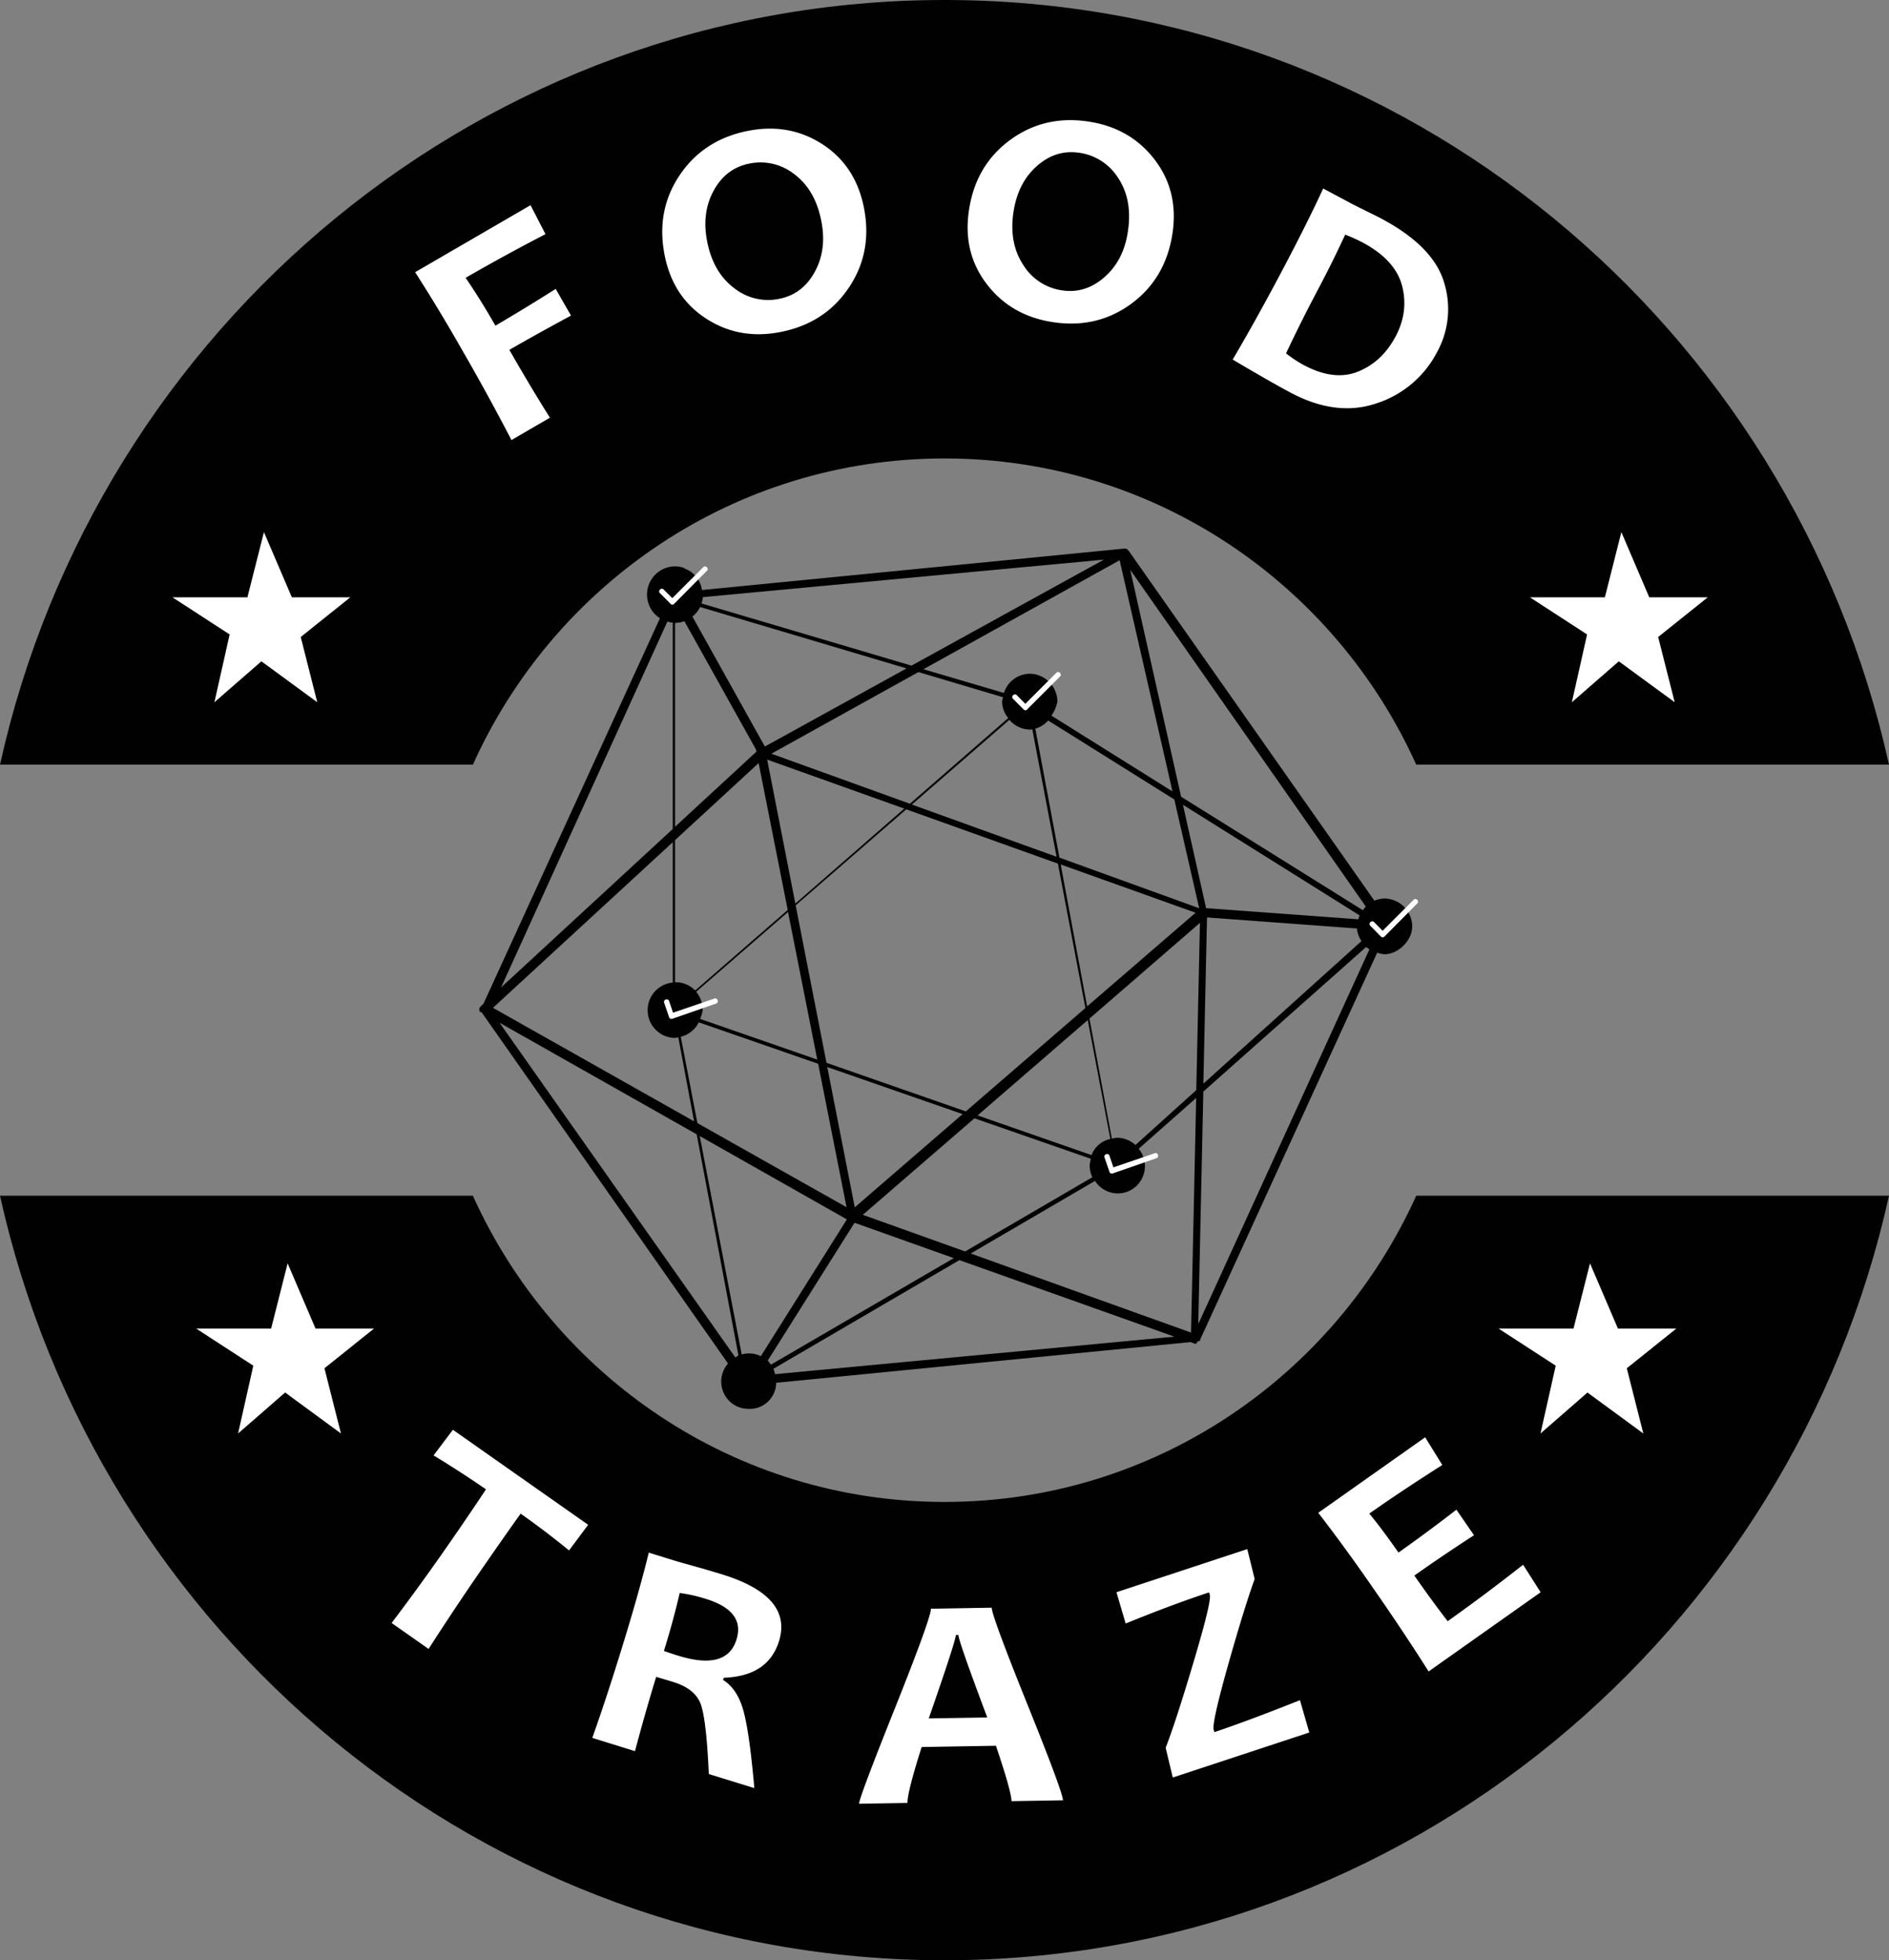 <svg width="53" height="55" viewBox="0 0 53 55" xmlns="http://www.w3.org/2000/svg">
    <rect x="0" y="0" width="53" height="55" fill="#808080" stroke="none"/>
    <g fill="none" fill-rule="evenodd">
        <path d="M53 33.548C50.28 45.825 39.448 55 26.5 55S2.719 45.825 0 33.548h13.267c2.284 5.066 7.35 8.593 13.233 8.593 5.883 0 10.95-3.526 13.236-8.593H53zM53 21.455H39.736c-2.283-5.066-7.349-8.592-13.236-8.592-5.887 0-10.954 3.526-13.232 8.592H0C2.719 9.172 13.552 0 26.5 0S50.28 9.172 53 21.455z" fill="#010101" fill-rule="nonzero"/>
        <path fill="#FFF" fill-rule="nonzero" d="M5.506 37.277h2.101l.463-1.83.783 1.83h1.64l-1.39 1.113.463 1.83L8 39.07 6.68 40.22l.427-1.902zM42.046 37.277h2.102l.463-1.83.784 1.83h1.638l-1.39 1.113.464 1.83-1.567-1.149-1.318 1.149.427-1.902zM4.84 16.76h2.102l.463-1.83.784 1.83h1.638l-1.389 1.113.463 1.83-1.567-1.148-1.318 1.148.427-1.902zM42.926 16.76h2.102l.463-1.83.783 1.83h1.639l-1.39 1.113.464 1.83-1.568-1.148-1.317 1.148.427-1.902z"/>
        <path d="M42.046 26.277h3.643l.802-3.173 1.359 3.173h2.84l-2.408 1.928.803 3.173-2.717-1.99-2.284 1.99.74-3.297z"/>
        <path d="m14.886 5.758.419.812a54.73 54.73 0 0 0-2.241 1.225c.27.393.548.84.836 1.342a52.261 52.261 0 0 0 1.691-1.031l.43.749c-.656.353-1.232.674-1.73.961.39.682.77 1.317 1.138 1.904l-1.079.627a62.545 62.545 0 0 0-1.365-2.493 48.052 48.052 0 0 0-1.337-2.217l3.238-1.88zM24.232 5.792c.173.837.04 1.588-.4 2.255-.439.667-1.066 1.086-1.882 1.258-.777.165-1.48.05-2.11-.348-.629-.397-1.024-.984-1.185-1.761-.174-.837-.041-1.589.398-2.256.44-.666 1.067-1.086 1.883-1.258.777-.165 1.48-.05 2.109.346.629.396 1.024.984 1.187 1.764zm-1.195.375c-.118-.57-.371-.998-.759-1.286a1.53 1.53 0 0 0-1.276-.286c-.43.09-.759.345-.985.766-.226.42-.283.902-.17 1.447.118.567.372.995.762 1.284a1.53 1.53 0 0 0 1.275.288c.43-.09.758-.346.984-.767.227-.422.283-.904.169-1.446zM32.9 6.525c-.123.846-.503 1.507-1.14 1.983-.638.476-1.37.654-2.197.534-.786-.114-1.407-.466-1.864-1.054-.457-.588-.63-1.276-.516-2.063.12-.846.5-1.507 1.14-1.984.64-.476 1.371-.654 2.196-.533.786.114 1.408.466 1.864 1.054.457.588.63 1.276.517 2.063zm-1.25-.062c.082-.576-.01-1.066-.278-1.47a1.538 1.538 0 0 0-1.102-.708c-.434-.063-.83.063-1.185.38-.356.317-.573.752-.653 1.306-.082.573.012 1.062.281 1.468.243.39.646.65 1.1.71.433.062.829-.065 1.186-.383.358-.317.575-.75.65-1.3v-.003zM40.322 9.875a2.922 2.922 0 0 1-1.692 1.439c-.76.261-1.574.158-2.444-.31-.393-.211-.927-.516-1.6-.916.427-.724.887-1.551 1.38-2.482.473-.895.86-1.667 1.159-2.317l.697.372c.114.062.286.15.515.262.23.114.38.186.448.226.958.515 1.536 1.109 1.734 1.783.2.647.13 1.35-.197 1.943zm-1.169-.426c.25-.47.311-.948.185-1.431-.127-.483-.496-.888-1.108-1.215a5.095 5.095 0 0 0-.488-.22 31.33 31.33 0 0 1-.775 1.563 42.505 42.505 0 0 0-.884 1.768c.154.123.318.232.492.326.57.306 1.08.368 1.529.186.449-.183.798-.508 1.047-.977h.002zM16.502 42.782l-.536.719c-.469-.382-.922-.726-1.359-1.032-.304.427-.64.906-1.007 1.436a78.29 78.29 0 0 0-1.575 2.36l-1.037-.728a64.812 64.812 0 0 0 1.662-2.298c.361-.52.69-1.005.985-1.452a30.65 30.65 0 0 0-1.47-.952l.542-.719 3.795 2.666zM21.164 50.17l-1.277-.395c-.046-1.046-.125-1.707-.235-1.984-.111-.276-.365-.476-.762-.598-.167-.051-.327-.1-.48-.144a58.748 58.748 0 0 0-.594 2.084l-1.198-.372c.282-.792.577-1.693.885-2.702.296-.968.53-1.8.7-2.496l.746.231c.087.027.269.078.545.155.277.077.532.152.765.224 1.32.408 1.854 1.03 1.6 1.866-.202.66-.72 1.006-1.553 1.035l-.018.062c.268.166.458.455.572.868.113.413.214 1.135.304 2.165zm-.498-4.174c.162-.53-.126-.908-.861-1.135a4.33 4.33 0 0 0-.734-.166 22.63 22.63 0 0 1-.444 1.627c.157.055.29.099.399.132.914.284 1.461.13 1.64-.458zM29.824 50.512l-1.444.024c-.003-.183-.148-.701-.437-1.554l-2.084.035c-.269.848-.402 1.37-.398 1.569l-1.358.023c0-.109.336-1.005 1.01-2.69.672-1.686 1.008-2.613 1.006-2.782l1.705-.029c.004.159.337 1.061 1 2.708.664 1.647.997 2.546 1 2.696zM27.7 48.188c-.537-1.429-.808-2.2-.81-2.316h-.072c0 .108-.254.89-.76 2.343l1.642-.027zM36.473 47.703l.262.907-3.83 1.263-.2-.835c.188-.483.444-1.268.768-2.355.352-1.176.508-1.823.47-1.942l-.021-.062c-.683.225-1.463.516-2.339.873l-.258-.878 3.67-1.21.207.84c-.184.507-.422 1.274-.714 2.301-.33 1.164-.475 1.808-.435 1.932l.02.062c.6-.2 1.4-.498 2.4-.896zM42.734 43.903l.492.772-3.143 2.222a62.082 62.082 0 0 0-1.574-2.362 49.683 49.683 0 0 0-1.522-2.09l2.999-2.118.481.777c-.764.486-1.447.94-2.048 1.363.247.3.52.665.818 1.095a47.675 47.675 0 0 0 1.626-1.204l.493.717c-.592.384-1.15.761-1.674 1.132.323.462.635.89.936 1.28a54.158 54.158 0 0 0 2.116-1.584z" fill="#FFF" fill-rule="nonzero"/>
        <path d="m31.543 15.392-11.85 1.163a.734.734 0 0 0-.75-.642.788.788 0 0 0-.774.78c.003.259.137.499.355.636l-4.959 10.833-.051.048c-.065.066-.065.066-.065.132 0 .017.007.033.02.045a.061.061 0 0 0 .045.017l6.912 9.853a.77.77 0 0 0-.12.828.76.76 0 0 0 .703.444.736.736 0 0 0 .533-.198.746.746 0 0 0 .236-.52v-.013l11.626-1.142.143.053a.248.248 0 0 0 .057-.072c.04-.004.074-.015.074-.062L38.64 26.73a.745.745 0 0 0 .208.043c.388 0 .775-.39.775-.78a.789.789 0 0 0-.775-.783.75.75 0 0 0-.286.062l-6.892-9.815c-.065-.066-.065-.066-.128-.066zm-.57.31-5.4 2.974-5.926-1.755c.02-.053.037-.108.049-.164l11.277-1.055zm.441.017 1.483 6.487-3.397-2.127c.083-.119.14-.253.168-.396a.789.789 0 0 0-.774-.78.774.774 0 0 0-.727.539l-2.258-.665 5.505-3.058zm.297.268 6.61 9.45a.733.733 0 0 0-.082.102l-5.1-3.185-1.428-6.367zm-12.099 1.035 5.823 1.732-3.975 2.192-2.045-3.668a.883.883 0 0 0 .196-.256h.001zm-.415.398 2.013 3.608.013.062-2.283 2.107v-5.72a.666.666 0 0 0 .257-.054v-.003zm-.469.011a.679.679 0 0 0 .148.03v5.798l-4.817 4.446 4.67-10.274zm7.041 1.426 2.374.706a.66.66 0 0 0-.027.124.741.741 0 0 0 .172.46l-2.759 2.404-3.887-1.404 4.127-2.29zm2.551 1.34a.781.781 0 0 0 .573.274.55.55 0 0 0 .07-.009l.682 3.577-4.061-1.465 2.736-2.377zm1.09.02 3.538 2.214.698 3.052-3.921-1.42-.677-3.618a.777.777 0 0 0 .363-.232l-.001.003zm-7.885 1.096 3.846 1.374-3.056 2.665-.79-4.039zm-.24.097.816 4.122-2.596 2.258a.765.765 0 0 0-.565-.231v-3.987l2.345-2.162zm11.905 1.17 4.956 3.103a.791.791 0 0 0-.035.11l-4.271-.313-.65-2.9zm-7.763.128 4.255 1.523.771 4.052-3.355 2.9-3.909-1.363-.865-4.418 3.103-2.694zm-6.55.922v3.938a.777.777 0 0 0-.705.806.776.776 0 0 0 .766.748.685.685 0 0 0 .093-.018l.443 2.358-5.642-3.185 5.044-4.647zm10.883.625 3.785 1.354-3.043 2.628-.742-3.982zm-7.65 1.333.82 4.142-3.288-1.143c.035-.08.06-.162.074-.248a.78.78 0 0 0-.185-.511l2.58-2.24zm11.755.153 4.207.31a.743.743 0 0 0 .128.353l-4.437 4.001.102-4.664zm-.198.152-.103 4.693-1.706 1.54a.785.785 0 0 0-.51-.204.82.82 0 0 0-.153.028l-.628-3.37 3.1-2.687zm4.66.679c.03.022.063.043.096.062L33.62 37.15l.142-6.523 4.566-4.055zm-7.808 2.05.634 3.335a.715.715 0 0 0-.527.452l-3.197-1.113 3.09-2.675zm-10.915.061 3.351 1.164.797 4.024-4.185-2.36-.466-2.421a.778.778 0 0 0 .507-.409l-.004.002zm-5.587.013 5.53 3.13 1.172 6.206a.752.752 0 0 0-.088.055l-6.614-9.39zm9.194 1.243 3.797 1.32-3.026 2.616-.771-3.936zm10.35.868-.144 6.582-6.182-2.219 3.488-2.037a.76.76 0 0 0 .864.318.767.767 0 0 0 .361-1.219l1.613-1.425zm-6.22.57 3.267 1.136a.86.86 0 0 0-.035.192c.001.113.027.224.075.326l-3.57 2.082-2.87-1.028 3.133-2.709zm-7.71.496 4.13 2.34-2.414 3.838a.745.745 0 0 0-.537-.048l-1.178-6.13zm4.345 2.435 2.784.992-5.132 2.99a.635.635 0 0 0-.088-.115l2.436-3.867zm2.942 1.048 6.031 2.147-11.204 1.053a.762.762 0 0 0-.046-.15l5.219-3.05z" fill="#010101" fill-rule="nonzero"/>
        <path d="M18.865 16.966a.072.072 0 0 1-.052-.026l-.31-.31a.077.077 0 0 1-.007-.047.075.075 0 0 1 .022-.042.079.079 0 0 1 .088-.015l.256.257.883-.883a.074.074 0 0 1 .046-.006.077.077 0 0 1 .056.108l-.932.939a.074.074 0 0 1-.05.025z" fill="#FFF" fill-rule="nonzero"/>
        <path d="M18.938 17.471a.786.786 0 0 1-.78-.709.792.792 0 0 1 .698-.867.77.77 0 0 1 .308.03c.01.001.018.005.025.01a.062.062 0 0 1 .019.02.078.078 0 0 1 .009.026.067.067 0 0 1 0 .027.066.066 0 0 1-.013.024.057.057 0 0 1-.022.016.061.061 0 0 1-.053.002.652.652 0 0 0-.701.215.658.658 0 0 0 .575 1.07.639.639 0 0 0 .439-.239.653.653 0 0 0 .143-.484.079.079 0 0 1 0-.026.091.091 0 0 1 .012-.025.074.074 0 0 1 .047-.025.07.07 0 0 1 .075.063.793.793 0 0 1-.704.872h-.077z" fill="#010101" fill-rule="nonzero"/>
        <path d="M28.768 19.93a.075.075 0 0 1-.051-.027l-.308-.31a.078.078 0 0 1 .103-.104l.256.258.883-.883a.076.076 0 0 1 .047-.007c.016.003.03.01.042.022a.081.081 0 0 1 .021.042.076.076 0 0 1-.007.047l-.934.935a.072.072 0 0 1-.052.027zM38.794 26.3a.08.08 0 0 1-.052-.025l-.308-.313a.077.077 0 0 1 .015-.09.083.083 0 0 1 .042-.021.081.081 0 0 1 .047.007l.255.257.883-.883a.076.076 0 0 1 .047-.006c.031.005.056.03.061.062a.078.078 0 0 1-.006.047l-.932.941a.08.08 0 0 1-.052.025zM31.161 32.92a.075.075 0 0 1-.035-.046l-.143-.418c0-.033.022-.062.053-.073a.075.075 0 0 1 .046 0c.016.004.03.013.04.026l.117.344 1.178-.402c.016 0 .032.004.045.014.013.01.023.023.029.038a.077.077 0 0 1 0 .047.081.081 0 0 1-.026.04l-1.247.434a.078.078 0 0 1-.057-.004zM18.806 28.58a.077.077 0 0 1-.035-.046l-.143-.418a.08.08 0 0 1 .015-.045.076.076 0 0 1 .037-.028.078.078 0 0 1 .048 0c.015.004.029.014.039.027l.117.343 1.179-.402c.016 0 .031.005.044.015.013.01.023.023.028.038a.082.082 0 0 1-.026.087l-1.246.434a.078.078 0 0 1-.057-.005z" fill="#FFF" fill-rule="nonzero"/>
    </g>
</svg>

